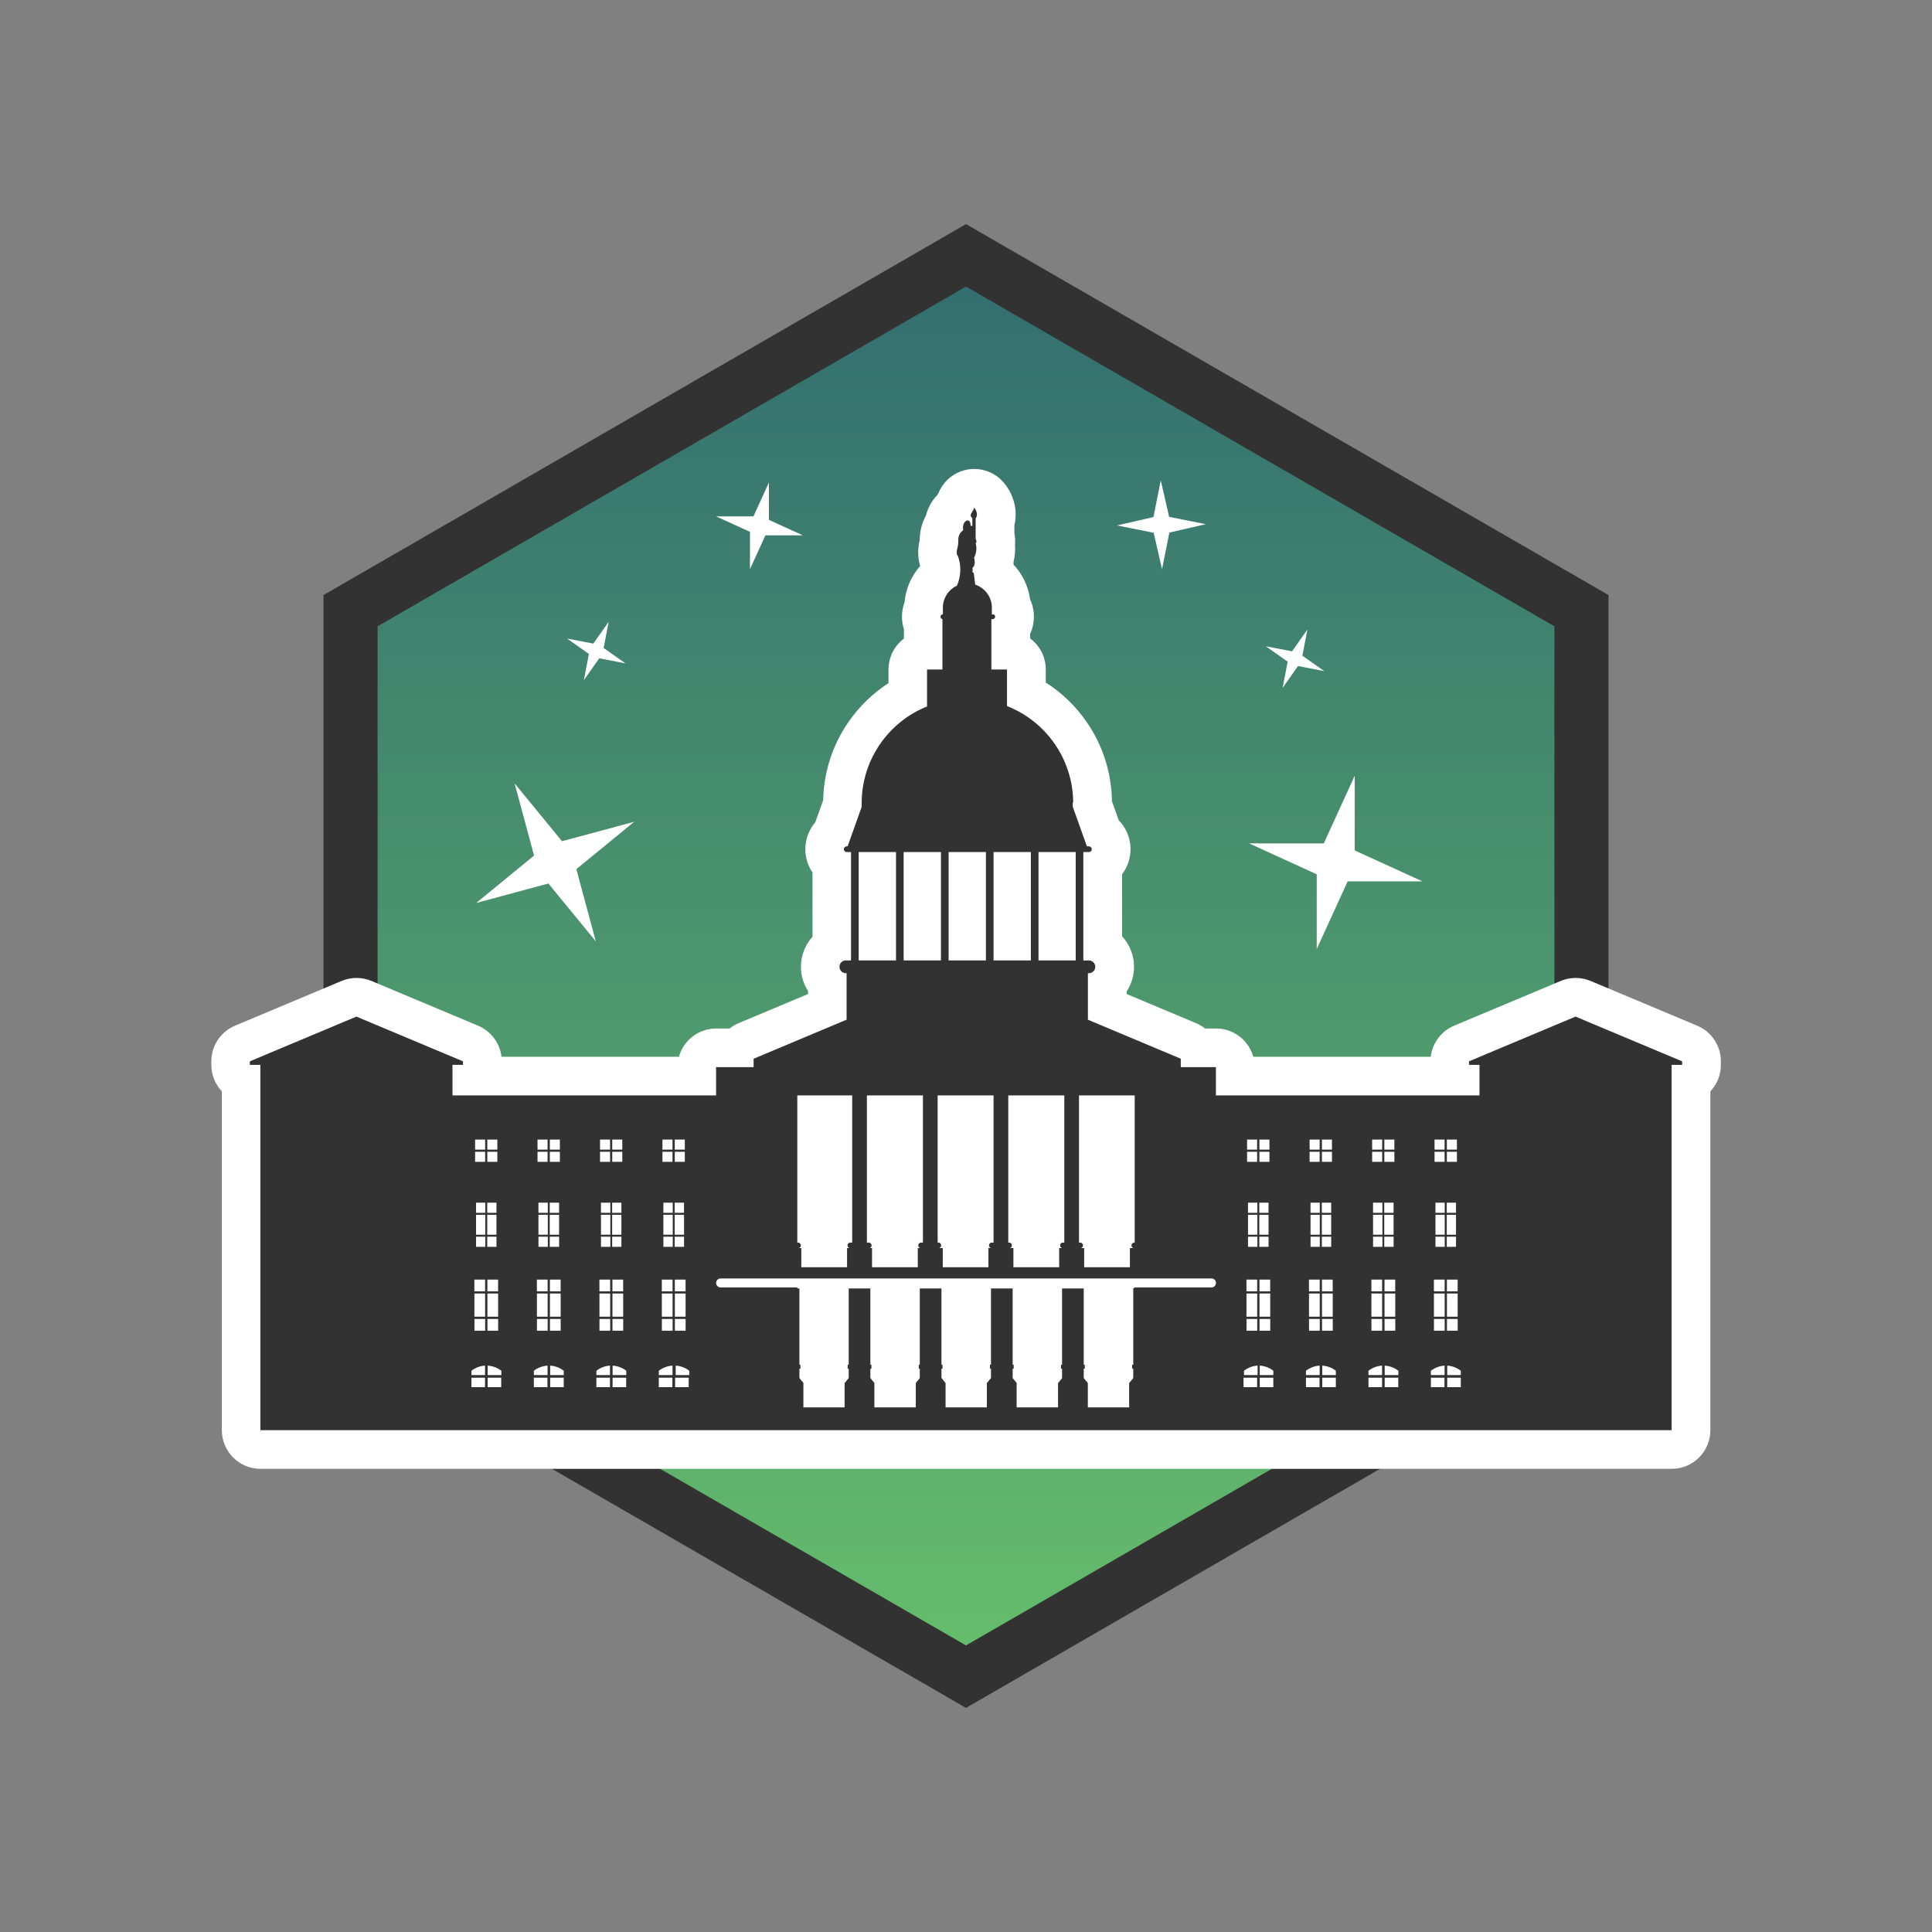 <?xml version="1.0" encoding="UTF-8"?>
<svg xmlns="http://www.w3.org/2000/svg" xmlns:xlink="http://www.w3.org/1999/xlink" viewBox="0 0 1000 1000">
  <rect x="0" y="0" width="1000" height="1000" fill="#808080" stroke="none"/>
  <linearGradient id="a" gradientUnits="userSpaceOnUse" x1="500" x2="500" y1="867.835" y2="132.165">
    <stop offset="0" stop-color="#66be6b"></stop>
    <stop offset="1" stop-color="#326d70"></stop>
  </linearGradient>
  <path d="m181.446 683.917v-367.835l318.554-183.917 318.554 183.917v367.835l-318.554 183.917z" fill="url(#a)"></path>
  <path d="m500 148.331 304.554 175.834v351.669l-304.554 175.834-304.554-175.834v-351.669zm0-32.332-14 8.083-304.554 175.834-14 8.083v384l14 8.083 304.554 175.834 14 8.083 14-8.083 304.554-175.834 14-8.083v-384l-14-8.083-304.554-175.834-14-8.083z" fill="#333232"></path>
  <g fill="#fff">
    <path d="m276.426 442.845-10.071-37.375 24.527 29.945 37.375-10.071-29.945 24.527 10.071 37.375-24.527-29.945-37.375 10.071z"></path>
    <path d="m685.202 436.523 16.006-35.041v38.707l35.041 16.006h-38.707l-16.006 35.041v-38.707l-35.041-16.006z"></path>
    <path d="m388.181 275.275-17.544-7.992h19.354l7.992-17.544v19.354l17.544 7.992h-19.354l-7.992 17.544z"></path>
    <path d="m597.136 275.766-18.978-3.795 18.863-4.331 3.795-18.978 4.331 18.863 18.978 3.795-18.863 4.331-3.795 18.978z"></path>
    <path d="m671.837 344.749-7.965 11.315 2.618-13.588-11.315-7.966 13.588 2.618 7.965-11.315-2.618 13.588 11.315 7.965z"></path>
    <path d="m310.166 340.749-7.966 11.315 2.618-13.588-11.315-7.966 13.588 2.618 7.965-11.315-2.618 13.588 11.315 7.965z"></path>
  </g>
  <rect fill="#333232" height="58.446" rx="10" width="26.083" x="446.21" y="590.897"></rect>
  <path d="m462.293 600.897v38.446h-6.083v-38.446zm0-20h-6.083c-11.046 0-20 8.954-20 20v38.446c0 11.046 8.954 20 20 20h6.083c11.046 0 20-8.954 20-20v-38.446c0-11.046-8.954-20-20-20z" fill="#fff"></path>
  <path d="m456.623 694.521c-5.523 0-10-4.477-10-10v-5.906c.044-8.44 6.093-15.455 14.381-16.733.508-.078 1.018-.117 1.525-.117 2.371 0 4.684.844 6.509 2.409 2.215 1.9 3.49 4.672 3.49 7.591v12.756c0 5.523-4.477 10-10 10h-5.906z" fill="#333232"></path>
  <path d="m462.529 671.765v12.756h-5.906v-5.906c.018-3.424 2.521-6.328 5.906-6.851m0-20c-1.015 0-2.034.077-3.051.234-13.173 2.033-22.785 13.182-22.855 26.511-0.0.035-0.0.07-0.0.105v5.906c0 11.046 8.954 20 20 20h5.906c11.046 0 20-8.954 20-20v-12.756c0-5.837-2.55-11.383-6.981-15.182-3.65-3.13-8.277-4.818-13.019-4.818z" fill="#fff"></path>
  <path d="m500.856 694.521c-5.523 0-10-4.477-10-10v-12.756c0-2.918 1.275-5.691 3.49-7.591 1.825-1.565 4.139-2.409 6.51-2.409.507 0 1.017.039 1.524.117 8.29 1.279 14.338 8.295 14.381 16.682v5.957c0 5.523-4.478 10-10 10h-5.905z" fill="#333232"></path>
  <path d="m500.856 671.765c3.384.522 5.888 3.426 5.906 6.851v5.906h-5.906v-12.756m-0-20c-4.742 0-9.368 1.688-13.019 4.818-4.431 3.8-6.981 9.345-6.981 15.182v12.756c0 11.046 8.954 20 20 20h5.906c11.046 0 20-8.954 20-20v-5.906c0-.035 0-.07-0-.105-.07-13.329-9.682-24.478-22.855-26.511-1.016-.157-2.037-.234-3.051-.234z" fill="#fff"></path>
  <rect fill="#333232" height="29.921" rx="10" width="26.083" x="564.499" y="672.277"></rect>
  <path d="m580.582 682.277v9.921h-6.083v-9.921zm0-20h-6.083c-11.046 0-20 8.954-20 20v9.921c0 11.046 8.954 20 20 20h6.083c11.046 0 20-8.954 20-20v-9.921c0-11.046-8.954-20-20-20z" fill="#fff"></path>
  <rect fill="#333232" height="43.209" rx="10" width="26.082" x="454.065" y="675.82"></rect>
  <path d="m470.147 685.82v23.209h-6.083v-23.209zm0-20h-6.083c-11.046 0-20 8.954-20 20v23.209c0 11.046 8.954 20 20 20h6.083c11.046 0 20-8.954 20-20v-23.209c0-11.046-8.954-20-20-20z" fill="#fff"></path>
  <path d="m464.065 694.521c-5.523 0-10-4.477-10-10v-12.756c0-2.906 1.264-5.668 3.462-7.567 1.828-1.58 4.153-2.433 6.537-2.433.483 0 .968.035 1.453.106 8.257 1.212 14.471 8.419 14.453 16.766v5.884c0 5.523-4.477 10-10 10h-5.905z" fill="#333232"></path>
  <path d="m464.064 671.765c3.397.499 5.913 3.417 5.906 6.851v5.906h-5.906v-12.756m-.001-20c-4.769 0-9.417 1.706-13.074 4.865-4.398 3.799-6.925 9.323-6.925 15.135v12.756c0 11.046 8.954 20 20 20h5.906c11.046 0 20-8.954 20-20v-5.906c.027-13.239-9.86-24.709-23-26.638-.969-.142-1.94-.212-2.906-.212z" fill="#fff"></path>
  <rect fill="#333232" height="29.921" rx="10" width="26.142" x="409.654" y="672.277"></rect>
  <path d="m425.796 682.277v9.921h-6.142v-9.921zm0-20h-6.142c-11.046 0-20 8.954-20 20v9.921c0 11.046 8.954 20 20 20h6.142c11.046 0 20-8.954 20-20v-9.921c0-11.046-8.954-20-20-20z" fill="#fff"></path>
  <path d="m427.272 690.741c-5.523 0-10-4.477-10-10v-8.976c0-2.906 1.264-5.668 3.462-7.567 1.828-1.58 4.153-2.433 6.537-2.433.483 0 .968.035 1.452.106 8.257 1.211 14.471 8.418 14.454 16.764v2.106c0 5.523-4.477 10-10 10h-5.906z" fill="#333232"></path>
  <path d="m427.272 671.765c3.397.499 5.913 3.417 5.906 6.851v2.126h-5.906zm-.001-20c-4.769 0-9.417 1.706-13.074 4.866-4.398 3.799-6.925 9.323-6.925 15.134v8.976c0 11.046 8.954 20 20 20h5.906c11.046 0 20-8.954 20-20v-2.126c.027-13.239-9.861-24.709-23-26.638-.969-.142-1.94-.212-2.906-.212z" fill="#fff"></path>
  <path d="m419.891 690.741c-5.523 0-10-4.477-10-10v-2.303c-.018-8.325 6.196-15.533 14.453-16.745.484-.071.97-.106 1.453-.106 2.384 0 4.708.854 6.537 2.433 2.199 1.899 3.462 4.661 3.462 7.567v9.153c0 5.523-4.477 10-10 10h-5.905z" fill="#333232"></path>
  <path d="m425.796 671.588v9.154h-5.906v-2.303c-.007-3.434 2.508-6.352 5.906-6.851m.001-20c-.966 0-1.938.07-2.906.212-13.139 1.93-23.027 13.399-23 26.679v2.262c0 11.046 8.954 20 20 20h5.906c11.046 0 20-8.954 20-20v-9.154c0-5.811-2.528-11.336-6.926-15.135-3.657-3.159-8.306-4.865-13.074-4.865z" fill="#fff"></path>
  <rect fill="#333232" height="29.921" rx="10" width="26.083" x="417.272" y="672.277"></rect>
  <path d="m433.355 682.277v9.921h-6.083v-9.921zm0-20h-6.083c-11.046 0-20 8.954-20 20v9.921c0 11.046 8.954 20 20 20h6.083c11.046 0 20-8.954 20-20v-9.921c0-11.046-8.954-20-20-20z" fill="#fff"></path>
  <rect fill="#333232" height="43.209" rx="10" width="26.082" x="446.387" y="675.82"></rect>
  <path d="m462.47 685.82v23.209h-6.083v-23.209zm0-20h-6.083c-11.046 0-20 8.954-20 20v23.209c0 11.046 8.954 20 20 20h6.083c11.046 0 20-8.954 20-20v-23.209c0-11.046-8.954-20-20-20z" fill="#fff"></path>
  <path d="m530.267 694.521c-5.522 0-10-4.477-10-10v-5.906c.043-8.439 6.091-15.455 14.381-16.733.508-.078 1.018-.117 1.524-.117 2.371 0 4.685.844 6.51 2.409 2.216 1.9 3.49 4.672 3.49 7.591v12.756c0 5.523-4.478 10-10 10z" fill="#333232"></path>
  <path d="m536.172 671.765v12.756h-5.906v-5.906c.018-3.424 2.521-6.328 5.906-6.851m0-20c-1.015 0-2.034.077-3.051.234-13.173 2.033-22.785 13.183-22.855 26.511-0.0.035-0.0.07-0.0.105v5.906c0 11.046 8.954 20 20 20h5.906c11.046 0 20-8.954 20-20v-12.756c0-5.837-2.55-11.383-6.981-15.182-3.65-3.13-8.277-4.818-13.019-4.818z" fill="#fff"></path>
  <rect fill="#333232" height="43.209" rx="10" width="26.083" x="527.707" y="675.82"></rect>
  <path d="m543.79 685.82v23.209h-6.083v-23.209zm0-20h-6.083c-11.046 0-20 8.954-20 20v23.209c0 11.046 8.954 20 20 20h6.083c11.046 0 20-8.954 20-20v-23.209c0-11.046-8.954-20-20-20z" fill="#fff"></path>
  <path d="m574.086 609.185c-5.522 0-10-4.477-10-10v-27.875c0-2.918 1.275-5.691 3.49-7.591 1.825-1.565 4.139-2.409 6.51-2.409.508 0 1.018.039 1.525.117 8.361 1.29 14.408 8.368 14.38 16.827v20.931c0 5.523-4.478 10-10 10z" fill="#333232"></path>
  <path d="m574.086 571.31c3.406.526 5.917 3.463 5.906 6.91v20.965h-5.906zm-0-20c-4.742 0-9.368 1.688-13.018 4.818-4.431 3.8-6.981 9.345-6.981 15.182v27.875c0 11.046 8.954 20 20 20h5.906c11.046 0 20-8.954 20-20v-20.945c.01-6.435-2.286-12.672-6.468-17.565-4.191-4.904-10.011-8.147-16.387-9.131-1.016-.157-2.037-.234-3.051-.234z" fill="#fff"></path>
  <rect fill="#333232" height="29.921" rx="10" width="26.083" x="556.881" y="672.277"></rect>
  <path d="m572.964 682.277v9.921h-6.083v-9.921zm0-20h-6.083c-11.046 0-20 8.954-20 20v9.921c0 11.046 8.954 20 20 20h6.083c11.046 0 20-8.954 20-20v-9.921c0-11.046-8.954-20-20-20z" fill="#fff"></path>
  <rect fill="#333232" height="43.209" rx="10" width="26.082" x="483.238" y="675.82"></rect>
  <path d="m499.321 685.82v23.209h-6.083v-23.209zm0-20h-6.083c-11.046 0-20 8.954-20 20v23.209c0 11.046 8.954 20 20 20h6.083c11.046 0 20-8.954 20-20v-23.209c0-11.046-8.954-20-20-20z" fill="#fff"></path>
  <rect fill="#333232" height="43.209" rx="10" width="26.083" x="490.856" y="675.82"></rect>
  <path d="m506.939 685.82v23.209h-6.083v-23.209zm0-20h-6.083c-11.046 0-20 8.954-20 20v23.209c0 11.046 8.954 20 20 20h6.083c11.046 0 20-8.954 20-20v-23.209c0-11.046-8.954-20-20-20z" fill="#fff"></path>
  <path d="m493.415 694.521c-5.523 0-10-4.477-10-10v-5.906c-.017-8.325 6.197-15.532 14.454-16.744.484-.071.97-.106 1.453-.106 2.384 0 4.709.854 6.537 2.433 2.198 1.899 3.463 4.661 3.463 7.567v12.756c0 5.523-4.478 10-10.001 10h-5.906z" fill="#333232"></path>
  <path d="m499.321 671.765v12.756h-5.906v-5.906c-.007-3.434 2.508-6.352 5.906-6.851m.001-20c-.966 0-1.937.07-2.906.212-13.139 1.929-23.027 13.399-23 26.679v5.865c0 11.046 8.954 20 20 20h5.906c11.046 0 20-8.954 20-20v-12.756c0-5.811-2.528-11.335-6.925-15.135-3.657-3.159-8.306-4.865-13.074-4.865z" fill="#fff"></path>
  <rect fill="#333232" height="43.209" rx="10" width="26.083" x="520.03" y="675.82"></rect>
  <path d="m536.113 685.82v23.209h-6.083v-23.209zm0-20h-6.083c-11.046 0-20 8.954-20 20v23.209c0 11.046 8.954 20 20 20h6.083c11.046 0 20-8.954 20-20v-23.209c0-11.046-8.954-20-20-20z" fill="#fff"></path>
  <path d="m537.707 694.521c-5.522 0-10-4.477-10-10v-12.756c0-2.906 1.264-5.668 3.462-7.567 1.829-1.58 4.153-2.433 6.538-2.433.482 0 .968.035 1.452.106 8.257 1.211 14.471 8.418 14.454 16.764v5.886c0 5.523-4.478 10-10 10z" fill="#333232"></path>
  <path d="m537.707 671.765c3.397.499 5.913 3.417 5.906 6.851v5.906h-5.906v-12.756m-.001-20c-4.769 0-9.417 1.706-13.074 4.865-4.398 3.799-6.926 9.323-6.926 15.135v12.756c0 11.046 8.954 20 20 20h5.906c11.046 0 20-8.954 20-20v-5.906c.027-13.239-9.861-24.709-23-26.638-.969-.142-1.94-.212-2.906-.212z" fill="#fff"></path>
  <path d="m574.499 690.741c-5.522 0-10-4.477-10-10v-8.976c0-2.906 1.264-5.668 3.462-7.567 1.829-1.58 4.153-2.433 6.538-2.433.482 0 .968.035 1.452.106 8.257 1.211 14.471 8.418 14.454 16.764v2.106c0 5.523-4.478 10-10 10h-5.906z" fill="#333232"></path>
  <path d="m574.499 671.765c3.397.499 5.913 3.417 5.906 6.851v2.126h-5.906zm-.001-20c-4.769 0-9.417 1.706-13.074 4.866-4.398 3.799-6.925 9.323-6.925 15.134v8.976c0 11.046 8.954 20 20 20h5.906c11.046 0 20-8.954 20-20v-2.126c.027-13.24-9.861-24.709-23-26.638-.969-.142-1.94-.212-2.906-.212z" fill="#fff"></path>
  <path d="m529.617 609.185c-5.522 0-10-4.477-10-10v-21.201c-.028-8.424 6.019-15.501 14.378-16.793.509-.079 1.02-.117 1.527-.117 2.371 0 4.684.843 6.509 2.408 2.216 1.9 3.491 4.673 3.491 7.592v28.111c0 5.523-4.478 10-10 10h-5.905z" fill="#333232"></path>
  <path d="m535.522 571.074v28.111h-5.906v-21.201c-.011-3.447 2.499-6.384 5.906-6.91m.001-20c-1.015 0-2.035.077-3.052.234-6.376.984-12.195 4.227-16.386 9.131-4.182 4.893-6.478 11.13-6.468 17.565v21.181c0 11.046 8.954 20 20 20h5.906c11.046 0 20-8.954 20-20v-28.111c0-5.837-2.55-11.383-6.981-15.183-3.65-3.13-8.277-4.817-13.018-4.817z" fill="#fff"></path>
  <rect fill="#333232" height="58.446" rx="10" width="26.083" x="527.294" y="590.897"></rect>
  <path d="m543.377 600.897v38.446h-6.083v-38.446zm0-20h-6.083c-11.046 0-20 8.954-20 20v38.446c0 11.046 8.954 20 20 20h6.083c11.046 0 20-8.954 20-20v-38.446c0-11.046-8.954-20-20-20z" fill="#fff"></path>
  <rect fill="#333232" height="58.446" rx="10" width="26.082" x="490.679" y="590.897"></rect>
  <path d="m506.762 600.897v38.446h-6.083v-38.446zm0-20h-6.083c-11.046 0-20 8.954-20 20v38.446c0 11.046 8.954 20 20 20h6.083c11.046 0 20-8.954 20-20v-38.446c0-11.046-8.954-20-20-20z" fill="#fff"></path>
  <path d="m500.679 609.185c-5.523 0-10-4.477-10-10v-27.875c0-2.918 1.275-5.691 3.491-7.591 1.825-1.565 4.138-2.409 6.509-2.409.507 0 1.017.039 1.526.117 8.358 1.29 14.406 8.366 14.38 16.824v20.934c0 5.523-4.478 10-10 10z" fill="#333232"></path>
  <path d="m500.679 571.31c3.406.526 5.917 3.463 5.906 6.91v20.965h-5.906zm-0-20c-4.742 0-9.368 1.688-13.018 4.818-4.431 3.8-6.981 9.345-6.981 15.182v27.875c0 11.046 8.954 20 20 20h5.906c11.046 0 20-8.954 20-20v-20.944c.011-6.436-2.285-12.673-6.468-17.566-4.191-4.904-10.011-8.147-16.387-9.131-1.016-.157-2.037-.234-3.051-.234z" fill="#fff"></path>
  <rect fill="#333232" height="58.446" rx="10" width="26.082" x="409.595" y="590.897"></rect>
  <path d="m425.678 600.897v38.446h-6.083v-38.446zm0-20h-6.083c-11.046 0-20 8.954-20 20v38.446c0 11.046 8.954 20 20 20h6.083c11.046 0 20-8.954 20-20v-38.446c0-11.046-8.954-20-20-20z" fill="#fff"></path>
  <path d="m537.294 609.185c-5.522 0-10-4.477-10-10v-27.875c0-2.918 1.275-5.691 3.49-7.591 1.825-1.565 4.139-2.409 6.51-2.409.508 0 1.018.039 1.525.117 8.361 1.29 14.408 8.368 14.38 16.827v20.931c0 5.523-4.478 10-10 10h-5.905z" fill="#333232"></path>
  <path d="m537.294 571.31c3.406.526 5.917 3.463 5.906 6.91v20.965h-5.906zm-0-20c-4.742 0-9.368 1.688-13.018 4.818-4.431 3.8-6.981 9.345-6.981 15.182v27.875c0 11.046 8.954 20 20 20h5.906c11.046 0 20-8.954 20-20v-20.945c.01-6.435-2.286-12.672-6.468-17.565-4.191-4.904-10.011-8.147-16.387-9.131-1.016-.157-2.037-.234-3.051-.234z" fill="#fff"></path>
  <path d="m566.231 609.185c-5.522 0-10-4.477-10-10v-21.201c-.026-8.426 6.021-15.502 14.378-16.793.509-.079 1.02-.117 1.527-.117 2.371 0 4.684.843 6.509 2.408 2.216 1.9 3.491 4.673 3.491 7.592v28.111c0 5.523-4.478 10-10 10h-5.905z" fill="#333232"></path>
  <path d="m572.137 571.074v28.111h-5.906v-21.201c-.011-3.447 2.499-6.384 5.906-6.91m.001-20c-1.015 0-2.035.077-3.052.234-6.375.984-12.195 4.227-16.386 9.131-4.182 4.893-6.478 11.13-6.468 17.565v21.181c0 11.046 8.954 20 20 20h5.906c11.046 0 20-8.954 20-20v-28.111c0-5.837-2.55-11.383-6.981-15.183-3.65-3.13-8.277-4.817-13.018-4.817z" fill="#fff"></path>
  <rect fill="#333232" height="58.446" rx="10" width="26.082" x="563.909" y="590.897"></rect>
  <path d="m579.992 600.897v38.446h-6.083v-38.446zm0-20h-6.083c-11.046 0-20 8.954-20 20v38.446c0 11.046 8.954 20 20 20h6.083c11.046 0 20-8.954 20-20v-38.446c0-11.046-8.954-20-20-20z" fill="#fff"></path>
  <rect fill="#333232" height="58.446" rx="10" width="26.082" x="556.055" y="590.897"></rect>
  <path d="m572.137 600.897v38.446h-6.083v-38.446zm0-20h-6.083c-11.046 0-20 8.954-20 20v38.446c0 11.046 8.954 20 20 20h6.083c11.046 0 20-8.954 20-20v-38.446c0-11.046-8.954-20-20-20z" fill="#fff"></path>
  <rect fill="#333232" height="58.446" rx="10" width="26.083" x="519.439" y="590.897"></rect>
  <path d="m535.522 600.897v38.446h-6.083v-38.446zm0-20h-6.083c-11.046 0-20 8.954-20 20v38.446c0 11.046 8.954 20 20 20h6.083c11.046 0 20-8.954 20-20v-38.446c0-11.046-8.954-20-20-20z" fill="#fff"></path>
  <rect fill="#333232" height="58.446" rx="10" width="26.082" x="417.45" y="590.897"></rect>
  <path d="m433.532 600.897v38.446h-6.083v-38.446zm0-20h-6.083c-11.046 0-20 8.954-20 20v38.446c0 11.046 8.954 20 20 20h6.083c11.046 0 20-8.954 20-20v-38.446c0-11.046-8.954-20-20-20z" fill="#fff"></path>
  <path d="m567.059 690.741c-5.522 0-10-4.477-10-10v-2.303c-.019-8.324 6.194-15.533 14.453-16.745.484-.071.97-.106 1.452-.106 2.385 0 4.709.853 6.538 2.433 2.198 1.899 3.462 4.661 3.462 7.567v9.153c0 5.523-4.478 10-10 10h-5.905z" fill="#333232"></path>
  <path d="m572.964 671.588v9.154h-5.906v-2.303c-.007-3.434 2.508-6.352 5.906-6.851m.001-20c-.966 0-1.938.07-2.906.212-13.139 1.93-23.027 13.399-23 26.679v2.262c0 11.046 8.954 20 20 20h5.906c11.046 0 20-8.954 20-20v-9.154c0-5.811-2.528-11.336-6.926-15.135-3.657-3.159-8.306-4.865-13.074-4.865z" fill="#fff"></path>
  <path d="m427.45 609.185c-5.523 0-10-4.477-10-10v-27.875c0-2.918 1.275-5.691 3.491-7.591 1.825-1.565 4.138-2.409 6.509-2.409.507 0 1.017.039 1.526.117 8.358 1.29 14.406 8.366 14.38 16.824v20.934c0 5.523-4.477 10-10 10z" fill="#333232"></path>
  <path d="m427.45 571.31c3.406.526 5.917 3.463 5.906 6.91v20.965h-5.906zm-0-20c-4.742 0-9.368 1.688-13.018 4.818-4.431 3.8-6.981 9.345-6.981 15.182v27.875c0 11.046 8.954 20 20 20h5.906c11.046 0 20-8.954 20-20v-20.944c.011-6.436-2.285-12.673-6.468-17.566-4.191-4.904-10.011-8.147-16.387-9.131-1.016-.157-2.037-.234-3.051-.234z" fill="#fff"></path>
  <path d="m493.061 609.185c-5.523 0-10-4.477-10-10v-21.201c-.027-8.425 6.019-15.502 14.379-16.793.509-.079 1.02-.117 1.527-.117 2.371 0 4.684.844 6.509 2.408 2.216 1.9 3.491 4.673 3.491 7.592v28.111c0 5.523-4.478 10-10 10h-5.906z" fill="#333232"></path>
  <path d="m498.967 571.074v28.111h-5.906v-21.201c-.011-3.447 2.499-6.384 5.906-6.91m0-20c-1.015 0-2.035.077-3.052.234-6.376.984-12.195 4.227-16.387 9.131-4.182 4.893-6.478 11.13-6.468 17.566v21.18c0 11.046 8.954 20 20 20h5.906c11.046 0 20-8.954 20-20v-28.111c0-5.837-2.55-11.383-6.981-15.183-3.65-3.13-8.277-4.817-13.018-4.817z" fill="#fff"></path>
  <path d="m419.831 609.185c-5.523 0-10-4.477-10-10v-21.201c.035-8.406 6.052-15.446 14.309-16.782.532-.086 1.066-.128 1.597-.128 2.358 0 4.66.835 6.482 2.385 2.232 1.9 3.518 4.684 3.518 7.615v28.111c0 5.523-4.477 10-10 10z" fill="#333232"></path>
  <path d="m425.737 571.074v28.111h-5.906v-21.201c.014-3.438 2.512-6.361 5.906-6.91m0-20c-1.062 0-2.13.085-3.193.257-13.107 2.12-22.659 13.296-22.712 26.573 0 .027-0.0.053-0.0.08v21.201c0 11.046 8.954 20 20 20h5.906c11.046 0 20-8.954 20-20v-28.111c0-5.862-2.572-11.429-7.036-15.229-3.643-3.101-8.248-4.771-12.964-4.771z" fill="#fff"></path>
  <path d="m464.065 609.185c-5.523 0-10-4.477-10-10v-27.875c0-2.918 1.275-5.691 3.491-7.591 1.825-1.565 4.138-2.409 6.509-2.409.507 0 1.017.039 1.526.117 8.359 1.29 14.407 8.367 14.379 16.826v20.932c0 5.523-4.477 10-10 10z" fill="#333232"></path>
  <path d="m464.064 571.31c3.406.526 5.917 3.463 5.906 6.91v20.965h-5.906zm-0-20c-4.742 0-9.368 1.688-13.018 4.818-4.431 3.8-6.981 9.345-6.981 15.182v27.875c0 11.046 8.954 20 20 20h5.906c11.046 0 20-8.954 20-20v-20.945c.01-6.435-2.286-12.672-6.468-17.565-4.191-4.904-10.011-8.147-16.387-9.131-1.016-.157-2.037-.234-3.051-.234z" fill="#fff"></path>
  <rect fill="#333232" height="58.446" rx="10" width="26.082" x="482.825" y="590.897"></rect>
  <path d="m498.907 600.897v38.446h-6.083v-38.446zm0-20h-6.083c-11.046 0-20 8.954-20 20v38.446c0 11.046 8.954 20 20 20h6.083c11.046 0 20-8.954 20-20v-38.446c0-11.046-8.954-20-20-20z" fill="#fff"></path>
  <rect fill="#333232" height="58.446" rx="10" width="26.082" x="454.065" y="590.897"></rect>
  <path d="m470.147 600.897v38.446h-6.083v-38.446zm0-20h-6.083c-11.046 0-20 8.954-20 20v38.446c0 11.046 8.954 20 20 20h6.083c11.046 0 20-8.954 20-20v-38.446c0-11.046-8.954-20-20-20z" fill="#fff"></path>
  <path d="m456.446 609.185c-5.523 0-10-4.477-10-10v-21.201c.033-8.405 6.051-15.446 14.309-16.782.532-.086 1.066-.128 1.597-.128 2.358 0 4.66.835 6.482 2.385 2.232 1.9 3.518 4.684 3.518 7.615v28.111c0 5.523-4.477 10-10 10z" fill="#333232"></path>
  <path d="m462.352 571.074v28.111h-5.906v-21.201c.014-3.438 2.512-6.361 5.906-6.91m0-20c-1.062 0-2.13.085-3.194.257-13.107 2.12-22.659 13.296-22.712 26.573 0 .027-0.0.053-0.0.08v21.201c0 11.046 8.954 20 20 20h5.906c11.046 0 20-8.954 20-20v-28.111c0-5.862-2.572-11.429-7.036-15.229-3.643-3.101-8.248-4.771-12.964-4.771z" fill="#fff"></path>
  <path d="m134.767 750.27c-5.523 0-10-4.477-10-10v-180.199c-3.226-1.659-5.433-5.021-5.433-8.898v-1.831c0-4.028 2.416-7.662 6.13-9.221l55.159-23.149c1.237-.519 2.554-.779 3.87-.779s2.632.26 3.87.779l55.158 23.149c3.714 1.559 6.13 5.193 6.13 9.221v1.831c0 2.174-.694 4.186-1.872 5.827h112.859v-4.646c0-5.523 4.477-10 10-10h11.164c1.213-1.777 2.984-3.143 5.061-3.845l41.336-17.365v-11.53c-.339-.356-.661-.733-.963-1.13-2.156-2.827-3.082-6.324-2.606-9.847.527-3.918 2.755-7.263 5.873-9.325v-41.315c-2.286-2.1-3.721-5.111-3.721-8.452 0-3.407 1.492-6.472 3.858-8.576l5.355-15.006v-.573c.166-23.827 13.235-45.129 33.839-56.094v-12.765c0-4.828 3.422-8.857 7.973-9.794v-12.858c-.684-1.504-1.043-3.178-1.002-4.927.043-1.761.475-3.414 1.214-4.875.008-.339.023-.678.046-1.015.449-6.579 3.731-12.555 8.85-16.477.247-1.472.18-2.976-.204-4.424-1.304-2.397-1.925-5.594-1.174-9.599.069-.371.16-.737.271-1.097.148-.482.22-.981.213-1.483-.147-3.386.814-6.71 2.644-9.481.536-3.096 2.017-6.147 4.705-8.364.329-.785.741-1.554 1.237-2.297.031-.046.059-.088.084-.127.909-2.871 3.089-5.24 6.009-6.339 1.148-.433 2.342-.642 3.522-.642 2.824 0 5.581 1.197 7.518 3.404 2.088 2.378 3.408 5.294 3.817 8.433.028.216.049.433.064.65.12 1.871-.102 3.665-.629 5.294v6.514c.469 1.662.564 3.369.297 5.009.246 2.607-.022 5.225-.793 7.725.144 1.943-.054 3.811-.568 5.525l.12.965c5.419 3.937 8.895 10.138 9.316 16.944 1.128 1.782 1.73 3.85 1.727 6.011 0 2.34-.719 4.519-1.948 6.324v11.185c4.609.892 8.09 4.948 8.09 9.818v12.514c20.877 10.888 34.111 32.296 34.253 56.287.002.336-.013.671-.045 1.003l4.986 13.982c2.791 2.059 4.615 5.341 4.683 9.044.059 3.039-1.134 6.036-3.272 8.216-.345.352-.711.679-1.096.981v40.616c1.31.833 2.475 1.899 3.444 3.17 2.155 2.827 3.081 6.324 2.606 9.847-.393 2.926-1.734 5.532-3.688 7.523v11.438l41.942 17.611c1.82.764 3.328 2.027 4.394 3.59h9.925c5.522 0 10 4.477 10 10v4.646h112.859c-1.178-1.641-1.872-3.653-1.872-5.827v-1.831c0-4.028 2.416-7.662 6.13-9.221l55.158-23.149c1.238-.519 2.554-.779 3.87-.779s2.632.26 3.87.779l55.158 23.149c3.714 1.559 6.13 5.193 6.13 9.221v1.831c0 3.877-2.207 7.24-5.434 8.899v180.199c0 5.523-4.478 10-10 10h-730.465zm439.654-31.811v-2.579c0-1.998.598-3.942 1.707-5.587-.113-.601-.172-1.22-.172-1.853v-2.067c0-1.191.208-2.334.591-3.394v-31.252h-5.631v31.42c.345 1.012.532 2.098.532 3.227v2.067c0 .609-.055 1.206-.159 1.786 1.138 1.66 1.753 3.63 1.753 5.655v2.579h1.379zm-36.792 0v-2.579c0-1.998.599-3.942 1.707-5.587-.113-.601-.172-1.22-.172-1.853v-2.067c0-1.128.186-2.212.531-3.224v-31.423h-5.57v31.423c.345 1.012.531 2.096.531 3.224v2.067c0 .609-.055 1.206-.159 1.786 1.367 1.992 1.95 4.389 1.694 6.739v1.496h1.438zm-36.852 0v-2.579c0-2.026.615-3.997 1.754-5.657-.104-.579-.159-1.175-.159-1.784v-2.067c0-1.129.188-2.215.532-3.227v-31.42h-5.631v31.422c.344 1.012.531 2.096.531 3.225v2.067c0 .609-.054 1.206-.159 1.785 1.139 1.661 1.753 3.631 1.753 5.656v2.579h1.378zm-36.791 0v-2.579c0-1.997.598-3.942 1.707-5.588-.112-.601-.171-1.22-.171-1.853v-2.067c0-1.128.187-2.212.531-3.224v-31.423h-5.571v31.422c.344 1.012.531 2.096.531 3.225v2.067c0 .609-.054 1.205-.159 1.784 1.368 1.994 1.951 4.393 1.694 6.745v1.491h1.438zm-36.851 0v-2.579c0-2.025.615-3.996 1.753-5.656-.104-.579-.159-1.176-.159-1.785v-2.067c0-1.128.187-2.213.532-3.226v-31.421h-5.512v31.423c.345 1.012.531 2.096.531 3.224v2.067c0 .609-.055 1.205-.159 1.784 1.368 1.994 1.951 4.393 1.694 6.745v1.491h1.319zm147.699-72.521c.015-1.9.56-3.674 1.493-5.181.257-.713.587-1.405.987-2.066v-61.692h-8.819v61.051c.769 1.101 1.351 2.346 1.699 3.69.604 1.274.946 2.697.958 4.197zm-36.614 0c.01-1.282.262-2.507.711-3.631.336-1.627 1.014-3.118 1.946-4.401v-60.907h-8.997v61.312c.539.819.977 1.712 1.295 2.662.855 1.46 1.349 3.155 1.363 4.965h3.682zm-36.615 0c.008-.915.138-1.8.374-2.641.037-.319.089-.64.153-.96.353-1.741 1.098-3.326 2.13-4.671v-60.667h-8.937v61.404c.468.726.857 1.509 1.154 2.338.94 1.511 1.488 3.291 1.503 5.197zm-36.555 0c.006-.783.102-1.545.278-2.275.037-.44.099-.879.189-1.32.36-1.776 1.127-3.39 2.19-4.752v-60.592h-8.996v60.58c.179.23.349.468.512.713 1.088 1.643 1.724 3.496 1.876 5.408.17.719.263 1.468.269 2.238h3.683zm-36.615 0c.006-.783.102-1.545.278-2.275.037-.44.099-.879.189-1.32.36-1.776 1.127-3.391 2.19-4.753v-60.591h-8.406v61.424c1.002 1.557 1.631 3.355 1.79 5.248.175.728.271 1.487.276 2.267z" fill="#333232"></path>
  <path d="m504.223 262.73c.772.88 1.266 1.969 1.417 3.13.118 1.831-.65 2.362-.65 2.362v10.748s.945 1.358 0 2.185c.71 2.513.413 5.203-.827 7.5 0 0 1.181 3.839-.768 5.138v2.598h.591l.774 6.19c5.339 1.796 9.018 7.002 8.616 12.885v2.717l.413-.236c.02-.001.04-.002.06-.002.685.001 1.24.557 1.239 1.242 0 .717-.582 1.299-1.299 1.299h-.649v26.044h8.091v18.935c20.329 7.969 34.121 27.619 34.252 49.925h-.236v2.303h.059l7.266 20.374h1.061c.803.03 1.461.673 1.476 1.477.015.815-.661 1.476-1.476 1.476h-2.894v56.115h2.421c.146-.02.294-.029.441-.029s.295.01.441.029c1.81.244 3.08 1.909 2.836 3.719-.224 1.661-1.643 2.866-3.273 2.866-.147 0-.296-.01-.445-.03h-.059v24.108l48.072 20.184v4.37h18.189v14.646h136.42v-15.827h-5.433v-1.831l55.158-23.15 55.158 23.15v1.831h-5.433v189.098h-730.465v-189.098h-5.433v-1.831l55.158-23.15 55.159 23.15v1.831h-5.433v15.827h136.42v-14.646h19.43v-4.37h.059l48.072-20.195v-24.093c-.134.015-.268.024-.403.024-.141 0-.281-.009-.421-.028-1.81-.244-3.08-1.909-2.836-3.719.224-1.661 1.643-2.866 3.274-2.866.147 0 .296.01.445.03h2.244v-56.115h-2.244c-.815 0-1.476-.661-1.476-1.476s.661-1.477 1.476-1.477h.465l7.271-20.374v-2.303c.155-22.196 13.82-41.736 33.964-49.784h-.124v-19.075h7.973v-26.09c-.592-.118-1.019-.632-1.004-1.253.016-.685.555-1.24 1.24-1.24v-2.481c-.039-.576-.039-1.154 0-1.73.326-4.769 3.247-8.738 7.288-10.633 2.125-4.878 2.303-10.391.449-15.393 0 0-.945-.472-.413-3.307.476-1.548.696-3.164.65-4.783-.118-2.057.844-4.026 2.539-5.197 0 0-.827-3.721 1.89-5.02 0 0 .131-.04.326-.04.555 0 1.623.324 1.623 2.816h.886v-4.075s-1.654-.768-.354-2.716c1.299-1.949 1.299-2.658 1.299-2.658m33.308 234.405h19.252v-56.115h-19.252zm-23.268 0h19.311v-56.115h-19.311zm-23.268 0h19.311v-56.115h-19.311zm-23.268 0h19.311v-56.115h-19.311zm-23.268 0h19.311v-56.115h-19.311zm114.037 146.046h.886c.581.118 1.035.572 1.153 1.153.149.733-.276 1.443-.963 1.682h1.582v9.921h23.682v-9.921h1.845c-.498-.165-.884-.571-.99-1.094-.162-.799.354-1.578 1.153-1.741h.472v-76.183h-28.819zm-36.615 0h.709c.581.118 1.035.572 1.153 1.153.149.733-.276 1.443-.963 1.682h1.759v9.921h23.681v-9.921h1.466c-.687-.239-1.112-.949-.963-1.682.142-.7.758-1.183 1.445-1.183.097 0 .196.01.295.03h.413v-76.183h-28.997v76.183m-36.556 0h.65c.581.118 1.035.572 1.153 1.153.149.733-.276 1.443-.963 1.682h1.818v9.921h23.622v-9.921h1.289c-.687-.239-1.112-.949-.963-1.682.142-.7.758-1.183 1.445-1.183.097 0 .196.01.295.03h.591v-76.183h-28.937v76.183m-36.615 0h.65c.097-.02.195-.03.294-.03s.197.01.294.03c.799.162 1.315.942 1.153 1.741-.107.528-.486.927-.959 1.094h1.226v9.921h23.682v-9.921h1.23c-.687-.239-1.112-.949-.963-1.682.142-.7.758-1.183 1.445-1.183.097 0 .196.01.295.03h.65v-76.183h-28.996v76.183m-36.024 0h.059c.097-.02.195-.03.294-.03s.197.01.294.03c.799.162 1.315.942 1.153 1.741-.107.528-.486.927-.959 1.094h1.226v9.921h23.681v-9.921h1.23c-.687-.239-1.112-.949-.963-1.682.142-.7.758-1.183 1.445-1.183.097 0 .196.01.295.03h.65v-76.183h-28.406v76.183m336.207-48.127h5.197v-5.197h-5.197zm-6.378 0h5.197v-5.197h-5.197zm-25.985 0h5.197v-5.197h-5.197zm-6.319 0h5.197v-5.197h-5.197zm-25.985 0h5.197v-5.197h-5.197zm-6.378 0h5.197v-5.197h-5.197zm-25.985 0h5.197v-5.197h-5.197zm-6.378 0h5.197v-5.197h-5.197zm-296.226 0h5.197v-5.197h-5.197zm-6.378 0h5.197v-5.197h-5.197zm-25.985 0h5.197v-5.197h-5.197zm-6.319 0h5.197v-5.197h-5.197zm-25.985 0h5.197v-5.197h-5.197zm-6.378 0h5.197v-5.197h-5.197zm-25.985 0h5.197v-5.197h-5.197zm-6.319 0h5.197v-5.197h-5.197zm502.981 6.319h5.197v-5.197h-5.197zm-6.378 0h5.197v-5.197h-5.197zm-25.985 0h5.197v-5.197h-5.197zm-6.319 0h5.197v-5.197h-5.197zm-25.985 0h5.197v-5.197h-5.197zm-6.378 0h5.197v-5.197h-5.197zm-25.985 0h5.197v-5.197h-5.197zm-6.378 0h5.197v-5.197h-5.197zm-296.226 0h5.197v-5.197h-5.197zm-6.378 0h5.197v-5.197h-5.197zm-25.985 0h5.197v-5.197h-5.197zm-6.319 0h5.197v-5.197h-5.197zm-25.985 0h5.197v-5.197h-5.197zm-6.378 0h5.197v-5.197h-5.197zm-25.985 0h5.197v-5.197h-5.197zm-6.319 0h5.197v-5.197h-5.197zm502.922 26.398h4.784v-5.256h-4.784zm-5.846 0h4.784v-5.256h-4.784zm-26.516 0h4.843v-5.256h-4.843zm-5.787 0h4.843v-5.256h-4.843zm-26.516 0h4.843v-5.256h-4.843zm-5.847 0h4.784v-5.256h-4.784zm-26.516 0h4.784v-5.256h-4.784zm-5.847 0h4.843v-5.256h-4.843zm-296.757 0h4.843v-5.256h-4.843zm-5.847 0h4.843v-5.256h-4.843zm-26.516 0h4.783v-5.256h-4.783zm-5.788 0h4.843v-5.256h-4.843zm-26.516 0h4.843v-5.256h-4.843zm-5.846 0h4.842v-5.256h-4.842zm-26.516 0h4.783v-5.256h-4.783zm-5.788 0h4.783v-5.256h-4.783zm502.45 11.339h4.784v-10.335h-4.784zm-5.846 0h4.784v-10.335h-4.784zm-26.516 0h4.843v-10.335h-4.843zm-5.787 0h4.843v-10.335h-4.843zm-26.516 0h4.843v-10.335h-4.843zm-5.847 0h4.784v-10.335h-4.784zm-26.516 0h4.784v-10.335h-4.784zm-5.847 0h4.843v-10.335h-4.843zm-296.757 0h4.843v-10.335h-4.843zm-5.847 0h4.843v-10.335h-4.843zm-26.516 0h4.783v-10.335h-4.783zm-5.788 0h4.843v-10.335h-4.843zm-26.516 0h4.843v-10.335h-4.843zm-5.846 0h4.842v-10.335h-4.842zm-26.516 0h4.783v-10.335h-4.783zm-5.788 0h4.783v-10.335h-4.783zm502.45 6.26h4.784v-5.256h-4.784zm-5.846 0h4.784v-5.256h-4.784zm-26.516 0h4.843v-5.256h-4.843zm-5.787 0h4.843v-5.256h-4.843zm-26.516 0h4.843v-5.256h-4.843zm-5.847 0h4.784v-5.256h-4.784zm-26.516 0h4.784v-5.256h-4.784zm-5.847 0h4.843v-5.256h-4.843zm-296.757 0h4.843v-5.256h-4.843zm-5.847 0h4.843v-5.256h-4.843zm-26.516 0h4.783v-5.256h-4.783zm-5.788 0h4.843v-5.256h-4.843zm-26.516 0h4.843v-5.256h-4.843zm-5.846 0h4.842v-5.256h-4.842zm-26.516 0h4.783v-5.256h-4.783zm-5.788 0h4.783v-5.256h-4.783zm126.587 21.02h39.715v.532h1.063v39.45h.531v2.067h-.531v4.843l2.126 2.598h-.059v12.579h21.319v-12.579l2.126-2.598v-4.843h-.532v-2.067h.532v-39.45h11.221v39.45h.531v2.067h-.531v4.843l2.126 2.598h-.059v12.579h21.437v-12.579l2.067-2.598v-4.843h-.531v-2.067h.531v-39.45h11.221v39.45h.532v2.067h-.532v4.843h.059l2.067 2.598v12.579h21.378v-12.579l2.126-2.598v-4.843h-.532v-2.067h.532v-39.45h11.221v39.45h.531v2.067h-.531v4.843l2.126 2.598h-.059v12.579h21.437v-12.579l2.067-2.526v-4.915h-.531v-2.067h.531v-39.45h11.221v39.45h.531v2.067h-.531v4.843l2.126 2.598v12.579h21.378v-12.579l2.126-2.598v-4.843h-.59v-2.067h.59v-39.45l.768-.532h39.715c1.288 0 2.333-1.044 2.333-2.333s-1.044-2.333-2.333-2.333h-254.06c-1.288 0-2.333 1.044-2.333 2.333s1.044 2.333 2.333 2.333m375.922 2.012h5.551v-6.083h-5.551zm-6.732 0h5.551v-6.083h-5.551zm-25.571 0h5.551v-6.083h-5.551zm-6.791 0h5.551v-6.083h-5.551zm-25.571 0h5.551v-6.083h-5.551zm-6.732 0h5.551v-6.083h-5.551zm-25.63 0h5.551v-6.083h-5.551zm-6.732 0h5.551v-6.083h-5.551zm-295.871 0h5.551v-6.083h-5.551zm-6.732 0h5.551v-6.083h-5.551zm-25.571 0h5.551v-6.083h-5.551zm-6.732 0h5.551v-6.083h-5.551zm-25.63 0h5.551v-6.083h-5.551zm-6.733 0h5.551v-6.083h-5.551zm-25.63 0h5.551v-6.083h-5.551zm-6.732 0h5.551v-6.083h-5.551zm503.395 13.11h5.551v-11.988h-5.551zm-6.732 0h5.551v-11.988h-5.551zm-25.571 0h5.551v-11.988h-5.551zm-6.791 0h5.551v-11.988h-5.551zm-25.571 0h5.551v-11.988h-5.551zm-6.732 0h5.551v-11.988h-5.551zm-25.63 0h5.551v-11.988h-5.551zm-6.732 0h5.551v-11.988h-5.551zm-295.871 0h5.551v-11.988h-5.551zm-6.732 0h5.551v-11.988h-5.551zm-25.571 0h5.551v-11.988h-5.551zm-6.732 0h5.551v-11.988h-5.551zm-25.63 0h5.551v-11.988h-5.551zm-6.733 0h5.551v-11.988h-5.551zm-25.63 0h5.551v-11.988h-5.551zm-6.732 0h5.551v-11.988h-5.551zm503.395 7.264h5.551v-6.083h-5.551zm-6.732 0h5.551v-6.083h-5.551zm-25.571 0h5.551v-6.083h-5.551zm-6.791 0h5.551v-6.083h-5.551zm-25.571 0h5.551v-6.083h-5.551zm-6.732 0h5.551v-6.083h-5.551zm-25.63 0h5.551v-6.083h-5.551zm-6.732 0h5.551v-6.083h-5.551zm-295.871 0h5.551v-6.083h-5.551zm-6.732 0h5.551v-6.083h-5.551zm-25.571 0h5.551v-6.083h-5.551zm-6.732 0h5.551v-6.083h-5.551zm-25.63 0h5.551v-6.083h-5.551zm-6.733 0h5.551v-6.083h-5.551zm-25.63 0h5.551v-6.083h-5.551zm-6.732 0h5.551v-6.083h-5.551zm503.513 22.973h7.028v-2.244c-2.021-1.575-4.471-2.501-7.028-2.658zm-32.363 0h7.087v-2.244c-2.043-1.576-4.512-2.502-7.087-2.658zm-32.304 0h7.028v-2.244c-2.021-1.575-4.471-2.501-7.028-2.658zm-32.363 0h7.028v-2.244c-2.015-1.585-4.468-2.512-7.028-2.658zm-311.049 0h7.087v-4.902c-2.575.156-5.044 1.082-7.087 2.658zm-32.304 0h7.028v-4.902c-2.557.157-5.007 1.083-7.028 2.658zm-32.363 0h7.087v-4.902c-2.575.156-5.044 1.082-7.087 2.658zm-32.304 0h7.028v-4.902c-2.557.157-5.007 1.083-7.028 2.658zm496.603 0h7.087v-4.902c-2.575.156-5.044 1.082-7.087 2.658zm-32.304 0h7.028v-4.902c-2.557.157-5.007 1.083-7.028 2.658zm-32.363 0h7.087v-4.902c-2.577.148-5.048 1.075-7.087 2.658zm-32.067 0h7.028v-4.902c-2.559.145-5.013 1.073-7.028 2.658zm-294.159 0h7.028v-2.244c-2.021-1.575-4.471-2.501-7.028-2.658zm-32.658 0h7.087v-2.244c-2.043-1.576-4.512-2.502-7.087-2.658zm-32.304 0h7.028v-2.244c-2.021-1.575-4.471-2.501-7.028-2.658zm-32.363 0h7.087v-2.244c-2.043-1.576-4.512-2.502-7.087-2.658zm496.662 6.26h7.028v-4.902h-7.028zm-8.445 0h7.028v-4.902h-7.028zm-23.918 0h7.028v-4.902h-7.028zm-8.386 0h7.028v-4.902h-7.028zm-23.918 0h7.028v-4.902h-7.028zm-8.445 0h7.028v-4.902h-7.028zm-23.918 0h7.028v-4.902h-7.028zm-8.386 0h7.028v-4.902h-7.028zm-294.217 0h7.028v-4.902h-7.028zm-8.445 0h7.028v-4.902h-7.028zm-23.918 0h7.028v-4.902h-7.028zm-8.386 0h7.028v-4.902h-7.028zm-23.918 0h7.028v-4.902h-7.028zm-8.445 0h7.028v-4.902h-7.028zm-23.918 0h7.028v-4.902h-7.028zm-8.386 0h7.028v-4.902h-7.028zm260.256-475.28c-2.362 0-4.747.419-7.045 1.284-5.351 2.015-9.46 6.162-11.509 11.259-.168.28-.329.563-.483.848-2.9 2.982-4.958 6.701-5.999 10.777-2.064 3.793-3.189 8.09-3.176 12.484-.115.442-.214.887-.298 1.336-.874 4.659-.553 8.74.525 12.214-4.566 5.158-7.464 11.71-8.092 18.775-.809 2.18-1.275 4.536-1.333 7.006-.058 2.43.294 4.785.998 6.991v4.847c-4.842 3.65-7.973 9.45-7.973 15.981v7.059c-8.172 5.276-15.245 12.137-20.838 20.277-8.201 11.937-12.681 25.857-12.986 40.321l-4.072 11.41c-3.213 3.755-5.156 8.628-5.156 13.946 0 4.471 1.373 8.628 3.721 12.069v33.231c-3.053 3.386-5.14 7.678-5.784 12.458-.747 5.541.486 11.047 3.481 15.698v1.496l-34.886 14.656c-2.091.75-4.022 1.839-5.724 3.2h-6.95c-9.191 0-16.934 6.2-19.275 14.646h-91.848c-.835-7.098-5.423-13.287-12.123-16.1l-55.159-23.15c-2.475-1.039-5.108-1.558-7.74-1.558s-5.264.519-7.74 1.558l-55.158 23.15c-7.428 3.117-12.26 10.386-12.26 18.442v1.831c0 5.304 2.064 10.125 5.433 13.705v175.393c0 11.046 8.954 20 20 20h730.465c11.046 0 20-8.954 20-20v-175.393c3.369-3.58 5.433-8.401 5.433-13.705v-1.831c0-8.055-4.833-15.324-12.26-18.442l-55.158-23.15c-2.475-1.039-5.108-1.558-7.74-1.558s-5.264.519-7.74 1.558l-55.158 23.15c-6.7 2.812-11.288 9.002-12.123 16.1h-91.849c-2.341-8.446-10.084-14.646-19.275-14.646h-5.71c-1.42-1.133-3.008-2.084-4.737-2.81l-35.814-15.037v-1.353c1.859-2.83 3.123-6.097 3.599-9.629.831-6.168-.79-12.292-4.566-17.243-.442-.58-.908-1.136-1.395-1.666v-32.081c2.888-3.815 4.457-8.557 4.366-13.367-.106-5.672-2.416-10.817-6.117-14.606l-3.511-9.845c-.196-14.728-4.716-28.903-13.089-41.028-5.676-8.22-12.859-15.122-21.158-20.397v-6.759c0-6.584-3.181-12.425-8.091-16.069v-2.376c1.25-2.709 1.948-5.723 1.948-8.898.003-3.15-.68-6.202-1.979-8.982-.924-6.803-3.97-13.077-8.576-17.982.02-.452.028-.906.025-1.363.697-2.907.953-5.899.757-8.89.165-1.979.059-3.988-.325-5.967v-4.116c.557-2.324.771-4.786.608-7.314-.028-.437-.071-.873-.127-1.307-.668-5.109-2.818-9.856-6.217-13.729-3.873-4.412-9.388-6.808-15.035-6.808z" fill="#fff"></path>
</svg>
